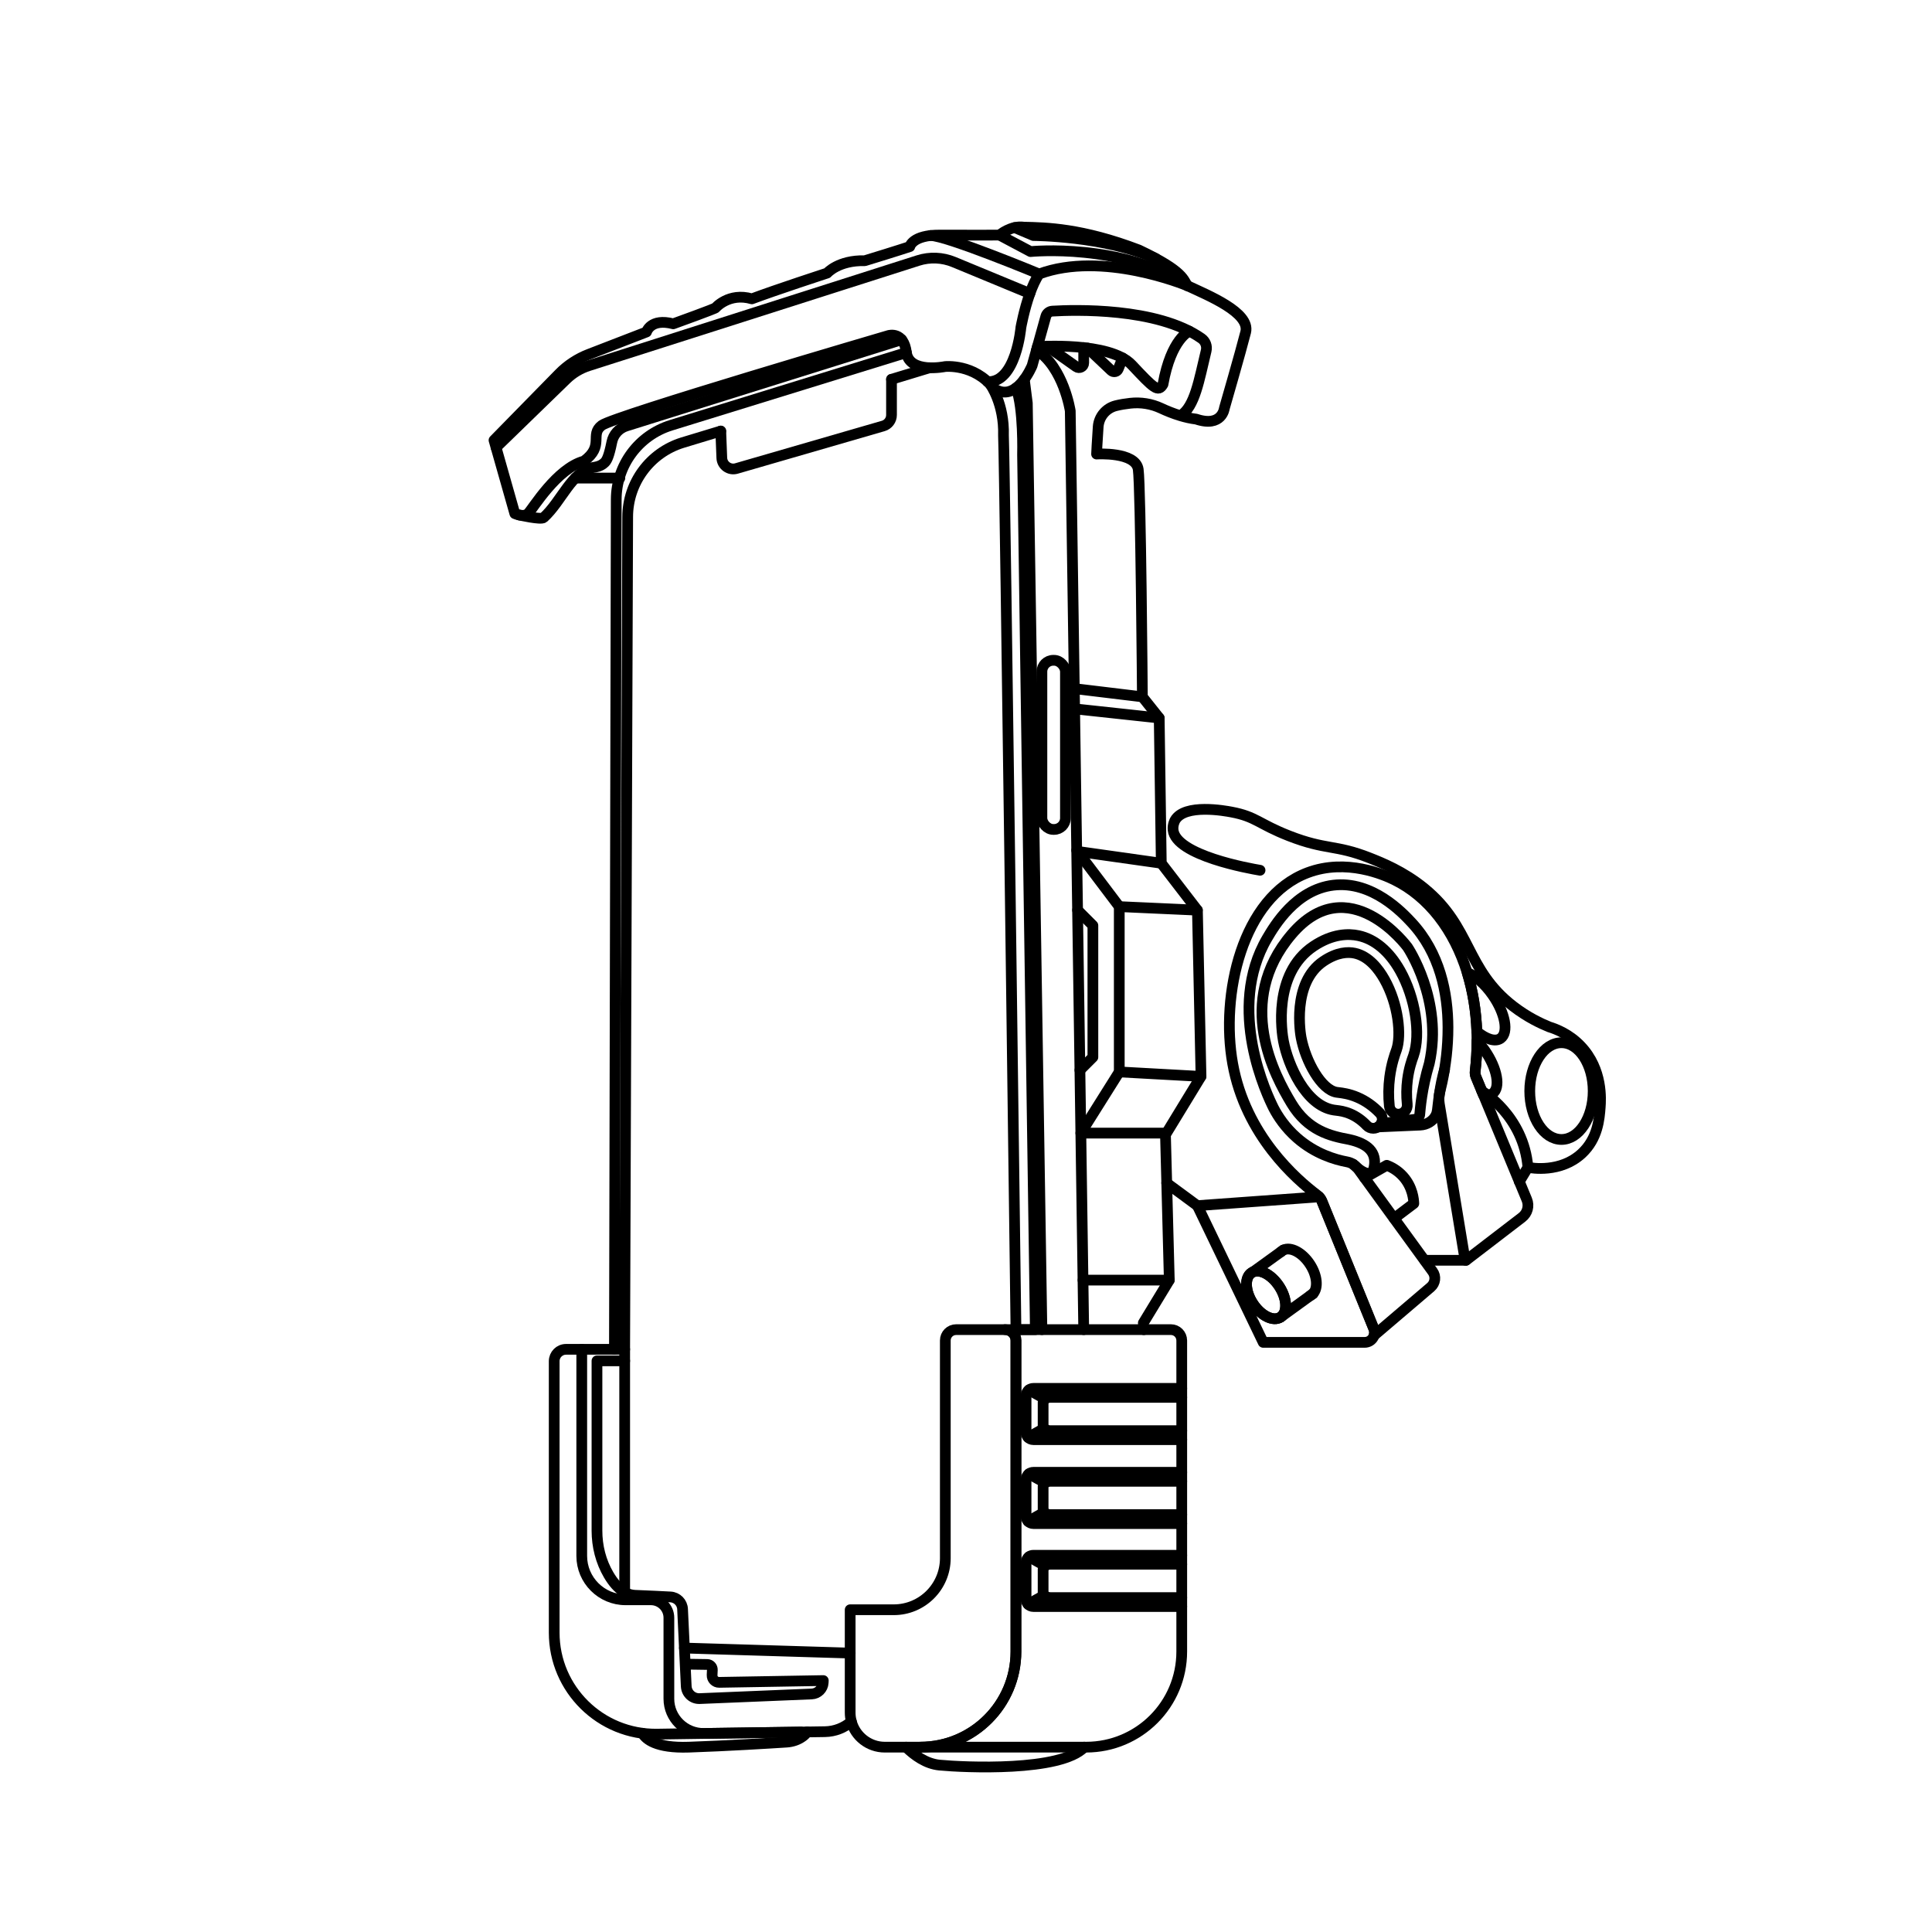 <svg viewBox="0 0 1080 1080" version="1.1" xmlns="http://www.w3.org/2000/svg" data-sanitized-data-name="Layer 1" data-name="Layer 1" id="Layer_1">
  <defs>
    <style>
      .cls-1 {
        fill: none;
        stroke: #000;
        stroke-linecap: round;
        stroke-linejoin: round;
        stroke-width: 6px;
      }
    </style>
  </defs>
  <path d="M660.6,749.32v173.91c0,29.51-23.93,53.44-53.44,53.44h-92.68c29.51,0,53.44-23.93,53.44-53.44v-173.92c0-3.34-2.7-6.04-6.04-6.04h92.66c3.34,0,6.05,2.71,6.05,6.05Z" class="cls-1"></path>
  <path d="M660.6,804.77h-82.92c-1.16,0-2.21-.48-2.95-1.26-.72-.74-1.16-1.76-1.16-2.86v-20.41c0-1.33.63-2.52,1.62-3.27.69-.54,1.54-.85,2.49-.85h82.92" class="cls-1"></path>
  <path d="M660.6,799.76h-73.37c-1.48,0-2.79-.51-3.5-1.28-.39-.4-.62-.88-.62-1.39v-13.28c0-.7.41-1.33,1.09-1.81.75-.53,1.83-.87,3.03-.87h73.37" class="cls-1"></path>
  <line y2="776.98" x2="575.19" y1="782.01" x1="584.2" class="cls-1"></line>
  <line y2="803.52" x2="574.73" y1="798.48" x1="583.72" class="cls-1"></line>
  <path d="M660.6,823.03h-82.92c-.94,0-1.8.31-2.49.85-.99.74-1.62,1.93-1.62,3.27v20.42c0,1.11.44,2.12,1.16,2.86.74.78,1.8,1.26,2.95,1.26h82.92" class="cls-1"></path>
  <path d="M660.6,846.67h-73.37c-1.48,0-2.79-.51-3.5-1.28-.39-.4-.62-.88-.62-1.39v-13.26c0-.7.41-1.33,1.09-1.81.75-.54,1.83-.87,3.03-.87h73.37" class="cls-1"></path>
  <line y2="823.89" x2="575.19" y1="828.92" x1="584.2" class="cls-1"></line>
  <line y2="850.43" x2="574.73" y1="845.39" x1="583.72" class="cls-1"></line>
  <path d="M660.6,898.06h-82.92c-1.16,0-2.21-.48-2.95-1.26-.73-.74-1.16-1.75-1.16-2.86v-20.41c0-1.33.63-2.52,1.62-3.27.69-.54,1.54-.85,2.49-.85h82.92" class="cls-1"></path>
  <path d="M660.6,893.05h-73.37c-1.48,0-2.79-.51-3.5-1.28-.39-.4-.62-.88-.62-1.39v-13.26c0-.7.41-1.33,1.09-1.82.75-.53,1.83-.87,3.03-.87h73.37" class="cls-1"></path>
  <line y2="870.27" x2="575.19" y1="875.3" x1="584.2" class="cls-1"></line>
  <line y2="896.81" x2="574.73" y1="891.77" x1="583.72" class="cls-1"></line>
  <path d="M567.92,749.31v173.92c0,29.51-23.93,53.44-53.44,53.44h-19.88c-8.93,0-16.47-6.07-18.68-14.29-.44-1.61-.67-3.29-.67-5.04v-57.48h24.35c15.93,0,28.84-12.91,28.84-28.84v-121.71c0-3.34,2.7-6.04,6.04-6.04h27.39c3.34,0,6.04,2.7,6.04,6.04Z" class="cls-1"></path>
  <line y2="921.27" x2="382.59" y1="924.08" x1="475.26" class="cls-1"></line>
  <path d="M447.69,968.23l-54.12.78c-10.81.16-19.66-8.57-19.66-19.37v-45.31c0-5.55-4.5-10.03-10.05-10.03h-14.14c-13.54,0-24.52-10.99-24.52-24.53v-115.48" class="cls-1"></path>
  <path d="M349.2,760.73h-15.49v94.9c0,8.69,2.15,17.29,6.56,24.78,2.32,3.94,5.3,7.62,8.93,9.67,1.75,1,3.65,1.61,5.73,1.7,7.92.31,15.05.67,19.87.92,3.67.2,6.59,3.14,6.76,6.81l1.03,21.78.43,8.99.59,12.37c.19,3.97,3.54,7.05,7.52,6.88,20.87-.85,41.76-1.72,62.63-2.59,3.44-.14,6.22-2.88,6.41-6.3l.06-1.19c-19.4.33-38.8.67-58.19,1-2.25.04-4.06-1.82-3.97-4.06l.13-2.91c.06-1.63-1.23-3.01-2.88-3.03l-12.31-.18" class="cls-1"></path>
  <path d="M349.2,890.07v-135.79h-32.78c-3.65,0-6.62,2.96-6.62,6.62v151.75c0,31.66,25.91,57.19,57.57,56.74l6.54-.1,73.77-1.07,13.44-.2c5.65-.09,10.81-2.19,14.79-5.65" class="cls-1"></path>
  <path d="M506.51,976.67c4.63,4.56,11.17,9.32,18.71,10.03,14.04,1.33,67.69,3.77,80.91-10.03" class="cls-1"></path>
  <path d="M359.17,968.92c1.82,3.27,7.57,8.36,25.83,7.75,21.44-.72,45.87-2.25,54.66-2.81,3.27-.21,6.47-1.24,9.09-3.2.95-.7,1.82-1.53,2.42-2.47" class="cls-1"></path>
  <path d="M659.91,232.39c8.06-5.12,10.35-19.81,14.34-36.28.64-2.62-.4-5.38-2.61-6.93-24.82-17.47-71.4-15.98-83.38-15.26-1.72.1-3.16,1.27-3.63,2.93l-7.66,27.53s-8.77,21.49-21.48,12.71c-10.93-13.97-27.23-12.17-27.23-12.17,0,0-19.83,4.12-21.58-7.84-1.47-12.08-9.93-9.53-9.93-9.53,0,0-153.36,44.99-160.34,50.22-6.98,5.24,1.7,11.37-9.95,19.97-15.22,4.12-28.65,26.68-31.15,29.19-2.51,2.5-7.52.18-7.52.18l-11.64-41.01,36.4-37.15c4.68-4.79,10.35-8.5,16.6-10.91l32.24-12.46s2.24-7.87,14.95-4.57c22.29-8.05,23.55-8.85,23.55-8.85,0,0,7.52-8.87,20.41-5.11,13.07-4.92,42.09-14.41,42.09-14.41,0,0,6.27-7.26,21.04-6.9,18.44-5.64,25.16-7.89,25.16-7.89,0,0,1.34-6.53,16.74-6.44,15.59.09,33.4,0,33.4,0,0,0,6.27-5.5,13.65-4.43,12.36.28,32.37.59,64.24,12.76,25.78,12.18,24.8,16.92,27.22,20.01,11.42,5.38,35.19,14.91,32.5,25.92-2.83,11.15-11.91,42.53-11.91,42.53,0,0-1.26,10.93-15.76,6.09-2.98-.36-5.94-1.04-8.74-1.88-4.13-1.23-7.9-2.8-10.87-4.19-5.38-2.52-11.34-3.47-17.24-2.81-2.66.3-5.5.74-8.11,1.4-5.45,1.38-9.4,6.1-9.82,11.71-.57,7.74-.9,15.29-.9,15.29,0,0,21.85-1.43,23.28,8.59,1.43,10.03,2.32,127.14,2.32,127.14l9.41,11.82,1.16,81.21,20.2,26.24,2.01,92.93-19.87,32.59.71,27.02,1.43,54.27-14.51,23.9.26,3.77" class="cls-1"></path>
  <path d="M663.81,159.74s-.01-.01-.03-.01c-1.08-.45-47.66-19.67-82.88-6.57-2.02,2.95-3.76,6.88-5.19,10.91-3.29,9.22-5.02,18.99-5.02,18.99,0,0-2.7,31.05-18.61,30.31h-.01" class="cls-1"></path>
  <path d="M580.91,153.16s-51.86-21.52-60.76-21.5" class="cls-1"></path>
  <path d="M558.71,131.41l17.37,9.22s51.39-5.1,87.74,19.11" class="cls-1"></path>
  <path d="M567.16,127.21l10.53,4.46s39.94.11,68.47,12.89" class="cls-1"></path>
  <path d="M575.72,164.07l-42.58-17.61c-6.32-2.61-13.37-2.91-19.89-.83l-184.1,58.78c-4.71,1.5-9,4.08-12.55,7.52l-39.31,38.19" class="cls-1"></path>
  <path d="M290.17,287.87s12.25,2.81,13.73,1.47c10.14-9.22,15.62-25.78,27.67-28.02,1.3-.24,4.11-.52,6.36-2.69,1-.96,2.04-2.45,3.49-8.68.2-.85.4-1.79.61-2.84.84-4.24,3.96-7.68,8.09-8.98,51.31-16.08,102.62-32.16,153.94-48.25h0" class="cls-1"></path>
  <path d="M506.69,197.08l-131.56,40.64c-18.19,5.62-30.61,22.42-30.65,41.46l-1.01,475.1" class="cls-1"></path>
  <path d="M519.68,205.57s-.04.01-.05.01h-.01c-7.1,2.15-14.17,4.3-21.26,6.46" class="cls-1"></path>
  <path d="M349.2,754.28c.57-155.13,1.13-310.25,1.68-465.38.05-19.04,12.46-35.84,30.66-41.46,7.12-2.16,14.24-4.32,21.36-6.47" class="cls-1"></path>
  <path d="M498.36,212.04v19.93c0,2.85-1.88,5.36-4.62,6.15l-82.05,23.77c-3.99,1.17-8.03-1.73-8.19-5.9l-.59-15.02" class="cls-1"></path>
  <path d="M567.99,216.85c4.35,11.27,3.62,37.31,3.62,37.31l7.16,489.11h-10.84s-6.17-480.78-6.98-499.86c.54-17.72-7.42-28.6-7.42-28.6" class="cls-1"></path>
  <path d="M605.8,743.27l-.37-25.51-7.15-488.04s-3.65-24.34-18.88-34.06" class="cls-1"></path>
  <line y2="715.6" x2="605.43" y1="715.6" x1="653.61" class="cls-1"></line>
  <polyline points="601.88 475.3 625.68 506.81 625.68 599.21 604.19 633.41 651.46 633.41" class="cls-1"></polyline>
  <polyline points="602.37 508.78 610.93 517.35 610.93 590.97 603.68 598.22" class="cls-1"></polyline>
  <line y2="506.81" x2="625.68" y1="508.78" x1="669.32" class="cls-1"></line>
  <line y2="601.72" x2="671.34" y1="599.21" x1="625.68" class="cls-1"></line>
  <line y2="475.94" x2="602.37" y1="482.55" x1="649.13" class="cls-1"></line>
  <line y2="396.25" x2="600.72" y1="401.35" x1="647.97" class="cls-1"></line>
  <line y2="384.96" x2="600.72" y1="389.53" x1="638.57" class="cls-1"></line>
  <rect ry="6.36" rx="6.36" height="94.55" width="13.16" y="369.11" x="582.43" class="cls-1"></rect>
  <path d="M664.88,185.14s-10.19,4.03-14.76,29.68c-2.69,4.69-5.1,2.28-17.46-10.88s-52.74-10.16-52.74-10.16" class="cls-1"></path>
  <path d="M605.8,194.3v8.58c0,2.13-2.41,3.38-4.15,2.15l-16.27-11.5" class="cls-1"></path>
  <path d="M607.94,194.56l13.3,12.59c1.23,1.16,3.24.72,3.86-.85l2.47-6.19" class="cls-1"></path>
  <polyline points="572.59 212.04 574.28 225.33 582.43 743.27" class="cls-1"></polyline>
  <line y2="267.25" x2="346.5" y1="267.25" x1="321.57" class="cls-1"></line>
  <path d="M767.97,742.76l-28.97-71.22c-.38-.92-.9-1.76-1.58-2.49h-.01l-68.07,4.92,36.8,76.42h56.72c.28,0,.54-.03.8-.06,2.17-.3,3.84-1.86,4.47-3.81.38-1.17.36-2.49-.15-3.77ZM715.84,736.3c-4.07,2.65-10.98-.77-15.45-7.64-4.47-6.86-4.8-14.56-.74-17.21,4.07-2.65,10.98.77,15.45,7.64,4.47,6.86,4.8,14.56.74,17.21Z" class="cls-1"></path>
  <line y2="661.34" x2="652.19" y1="673.97" x1="669.33" class="cls-1"></line>
  <path d="M849.31,660.53l4.8-7.96c2.11.4,18.27,3.18,30.08-7.74,9.04-8.36,9.86-19.49,10.34-25.92.29-3.96,1.56-21.03-10.88-34.11-6.35-6.68-13.62-9.52-17.59-10.74-4.64-1.88-12.21-5.4-20.2-11.56-26.82-20.71-23.09-44.13-49.6-65.84-11.74-9.61-24.01-14.46-30.57-17.06-19.35-7.65-24.29-4.21-45.12-12.36-16.96-6.63-18.39-10.73-32.21-13.32-3.3-.62-26.17-4.89-31.53,4.63,0,0-1.38,2.44-1.07,5.37,1.47,14.34,43.15,21.64,48.62,22.56" class="cls-1"></path>
  <ellipse ry="27.04" rx="17.73" cy="609.93" cx="872.87" class="cls-1"></ellipse>
  <path d="M850.81,680.52l-31.2,23.93c-.05.04-.1.06-.15.08h-.04s-.09.01-.13,0c-.16-.02-.3-.15-.34-.34l-14.33-86.96c-.39-2.34-.28-4.72.3-7.01.73-2.83,1.7-7.05,2.55-12.25,0-.03.01-.04.01-.05.39-2.39.75-4.99,1.07-7.75.54-4.84.89-10.17.88-15.81-.06-19.13-4.42-41.61-20.51-58.83-4.91-5.25-21.8-23.34-43.59-20.7-21.06,2.55-32.97,22.81-36.94,29.54-23.36,39.75.2,88.37,3.59,95.11,2.36,4.51,6.41,10.8,13.06,16.63,10.17,8.89,21.24,12.14,28.07,13.4,1.22.23,2.37.69,3.39,1.36h.01c.85.55,1.61,1.23,2.25,2.02.13.14.24.28.34.43l3.73,5.14,16.45,22.64,21.55,29.65c2,2.75,1.54,6.56-1.03,8.75-10.57,9-21.14,18.01-31.7,27.03.38-1.17.36-2.49-.15-3.77l-28.97-71.22c-.38-.92-.9-1.76-1.58-2.49h-.01c-.31-.35-.67-.68-1.05-.97-11.73-8.88-40.06-33.34-47.27-73.52-6.88-38.34,5.14-92.89,41.9-106.72,21.73-8.19,42.98,1.31,48.34,3.93,19.24,9.42,33.55,28.16,40.86,51.93,3.13,10.16,4.97,21.24,5.39,32.91.05,1.7.09,3.42.09,5.15,0,5.56-.33,11.27-1,17.04-.13,1.09.03,2.2.44,3.2l3.28,7.92h.01s.82,2,.82,2l20.12,48.59h0s4.17,10.06,4.17,10.06c1.47,3.53.38,7.61-2.66,9.93Z" class="cls-1"></path>
  <path d="M838.83,580.48c-3.03,2.11-8.14.41-13.28-3.87-.41-11.67-2.26-22.74-5.39-32.91,4.53,1.73,9.9,6.3,14.31,12.66,7.02,10.11,8.98,20.91,4.36,24.11Z" class="cls-1"></path>
  <path d="M834.35,611.28c-1.37.94-3.15,1.13-5.17.64l-4.11-9.92c-.41-1-.57-2.11-.44-3.2.68-5.78,1-11.48,1-17.04,1.51,1.61,2.98,3.42,4.36,5.4,7.02,10.12,8.97,20.91,4.36,24.13Z" class="cls-1"></path>
  <path d="M828.36,609.93s23.38,13.63,25.76,42.64" class="cls-1"></path>
  <path d="M762.85,658.45l12.37-7.04c2.13.81,5.89,2.58,9.2,6.31,5.31,5.98,5.83,12.88,5.91,15.04-3.67,2.78-7.35,5.56-11.02,8.33" class="cls-1"></path>
  <path d="M717.32,698.83s.04-.01.05-.03" class="cls-1"></path>
  <line y2="711" x2="700.49" y1="699.81" x1="715.98" class="cls-1"></line>
  <path d="M715.84,736.3c.11-.08.24-.16.34-.24l16.29-11.81" class="cls-1"></path>
  <path d="M733.99,723.14l-.04.04" class="cls-1"></path>
  <path d="M715.84,736.3c-4.07,2.65-10.98-.77-15.45-7.64-4.47-6.86-4.8-14.56-.74-17.21,4.07-2.65,10.98.77,15.45,7.64,4.47,6.86,4.8,14.56.74,17.21Z" class="cls-1"></path>
  <path d="M767.67,630.73c-1.33,0-2.66-.52-3.64-1.56-2.75-2.9-5.87-5.1-9.25-6.54-3.27-1.39-5.9-1.71-7.82-1.94-.53-.06-.99-.12-1.38-.18-15.62-2.46-25.56-25-28.15-38.63-.72-3.79-6.34-37.42,16.83-52.92,10.59-7.08,19.52-7.14,25.15-5.93,9.12,1.95,17.15,8.71,23.25,19.53,8.46,15.04,11.68,35.49,7.49,47.55l-.2.57c-.7,1.94-2.32,6.48-3.14,12.75-.59,4.57-.65,9.23-.16,13.87.29,2.76-1.71,5.23-4.47,5.52-2.75.28-5.23-1.71-5.52-4.47-.57-5.42-.5-10.87.19-16.21.96-7.35,2.84-12.6,3.65-14.85l.17-.48c2.82-8.12,1.05-25.46-6.75-39.32-3.23-5.75-8.74-12.95-16.59-14.64-3.74-.8-9.79-.67-17.46,4.46-18.11,12.12-12.78,41.46-12.54,42.7,2.54,13.38,11.32,29.23,19.84,30.58.29.05.63.09,1.02.13,2.23.27,5.97.72,10.55,2.67,4.66,1.98,8.89,4.96,12.6,8.86,1.91,2.01,1.83,5.19-.18,7.1-.97.92-2.22,1.38-3.46,1.38Z" class="cls-1"></path>
  <path d="M770.37,629.95c7.85-.34,15.69-.68,23.54-1.02,3.64-.15,7.06-2.14,8.72-5.39.01-.04.03-.06.04-.09.95-1.92.78-2.9,1.51-8.58.15-1.23.74-5.71,1.63-10.09.62-3,1.27-5.4,1.7-6.88" class="cls-1"></path>
  <path d="M756.51,650.86s9.9,10.14,11.6,1.71c1.71-8.41-3.49-13.3-13.97-15.6-10.47-1.95-23.01-4.9-32.23-20.21-9.22-15.31-31.94-56.64,0-94.32,31.94-37.69,64.91,7.02,64.91,7.02,0,0,20.06,29.64,12.18,64.92-4.31,14.51-5.02,25.24-5.38,28.82-.21,1.31-1.27,2.32-2.57,2.49l-18.96,2.4" class="cls-1"></path>
  <line y2="704.51" x2="796.46" y1="704.51" x1="819.47" class="cls-1"></line>
  <path d="M733.02,723.95c-.18.11-.36.21-.55.31l1.48-1.08c-.28.29-.59.54-.93.77Z" class="cls-1"></path>
  <path d="M715.98,699.81l1.34-.98s.04-.01.05-.03c4.12-2.03,10.63,1.37,14.91,7.94,4.08,6.25,4.71,13.22,1.71,16.4l-.04.04" class="cls-1"></path>
</svg>